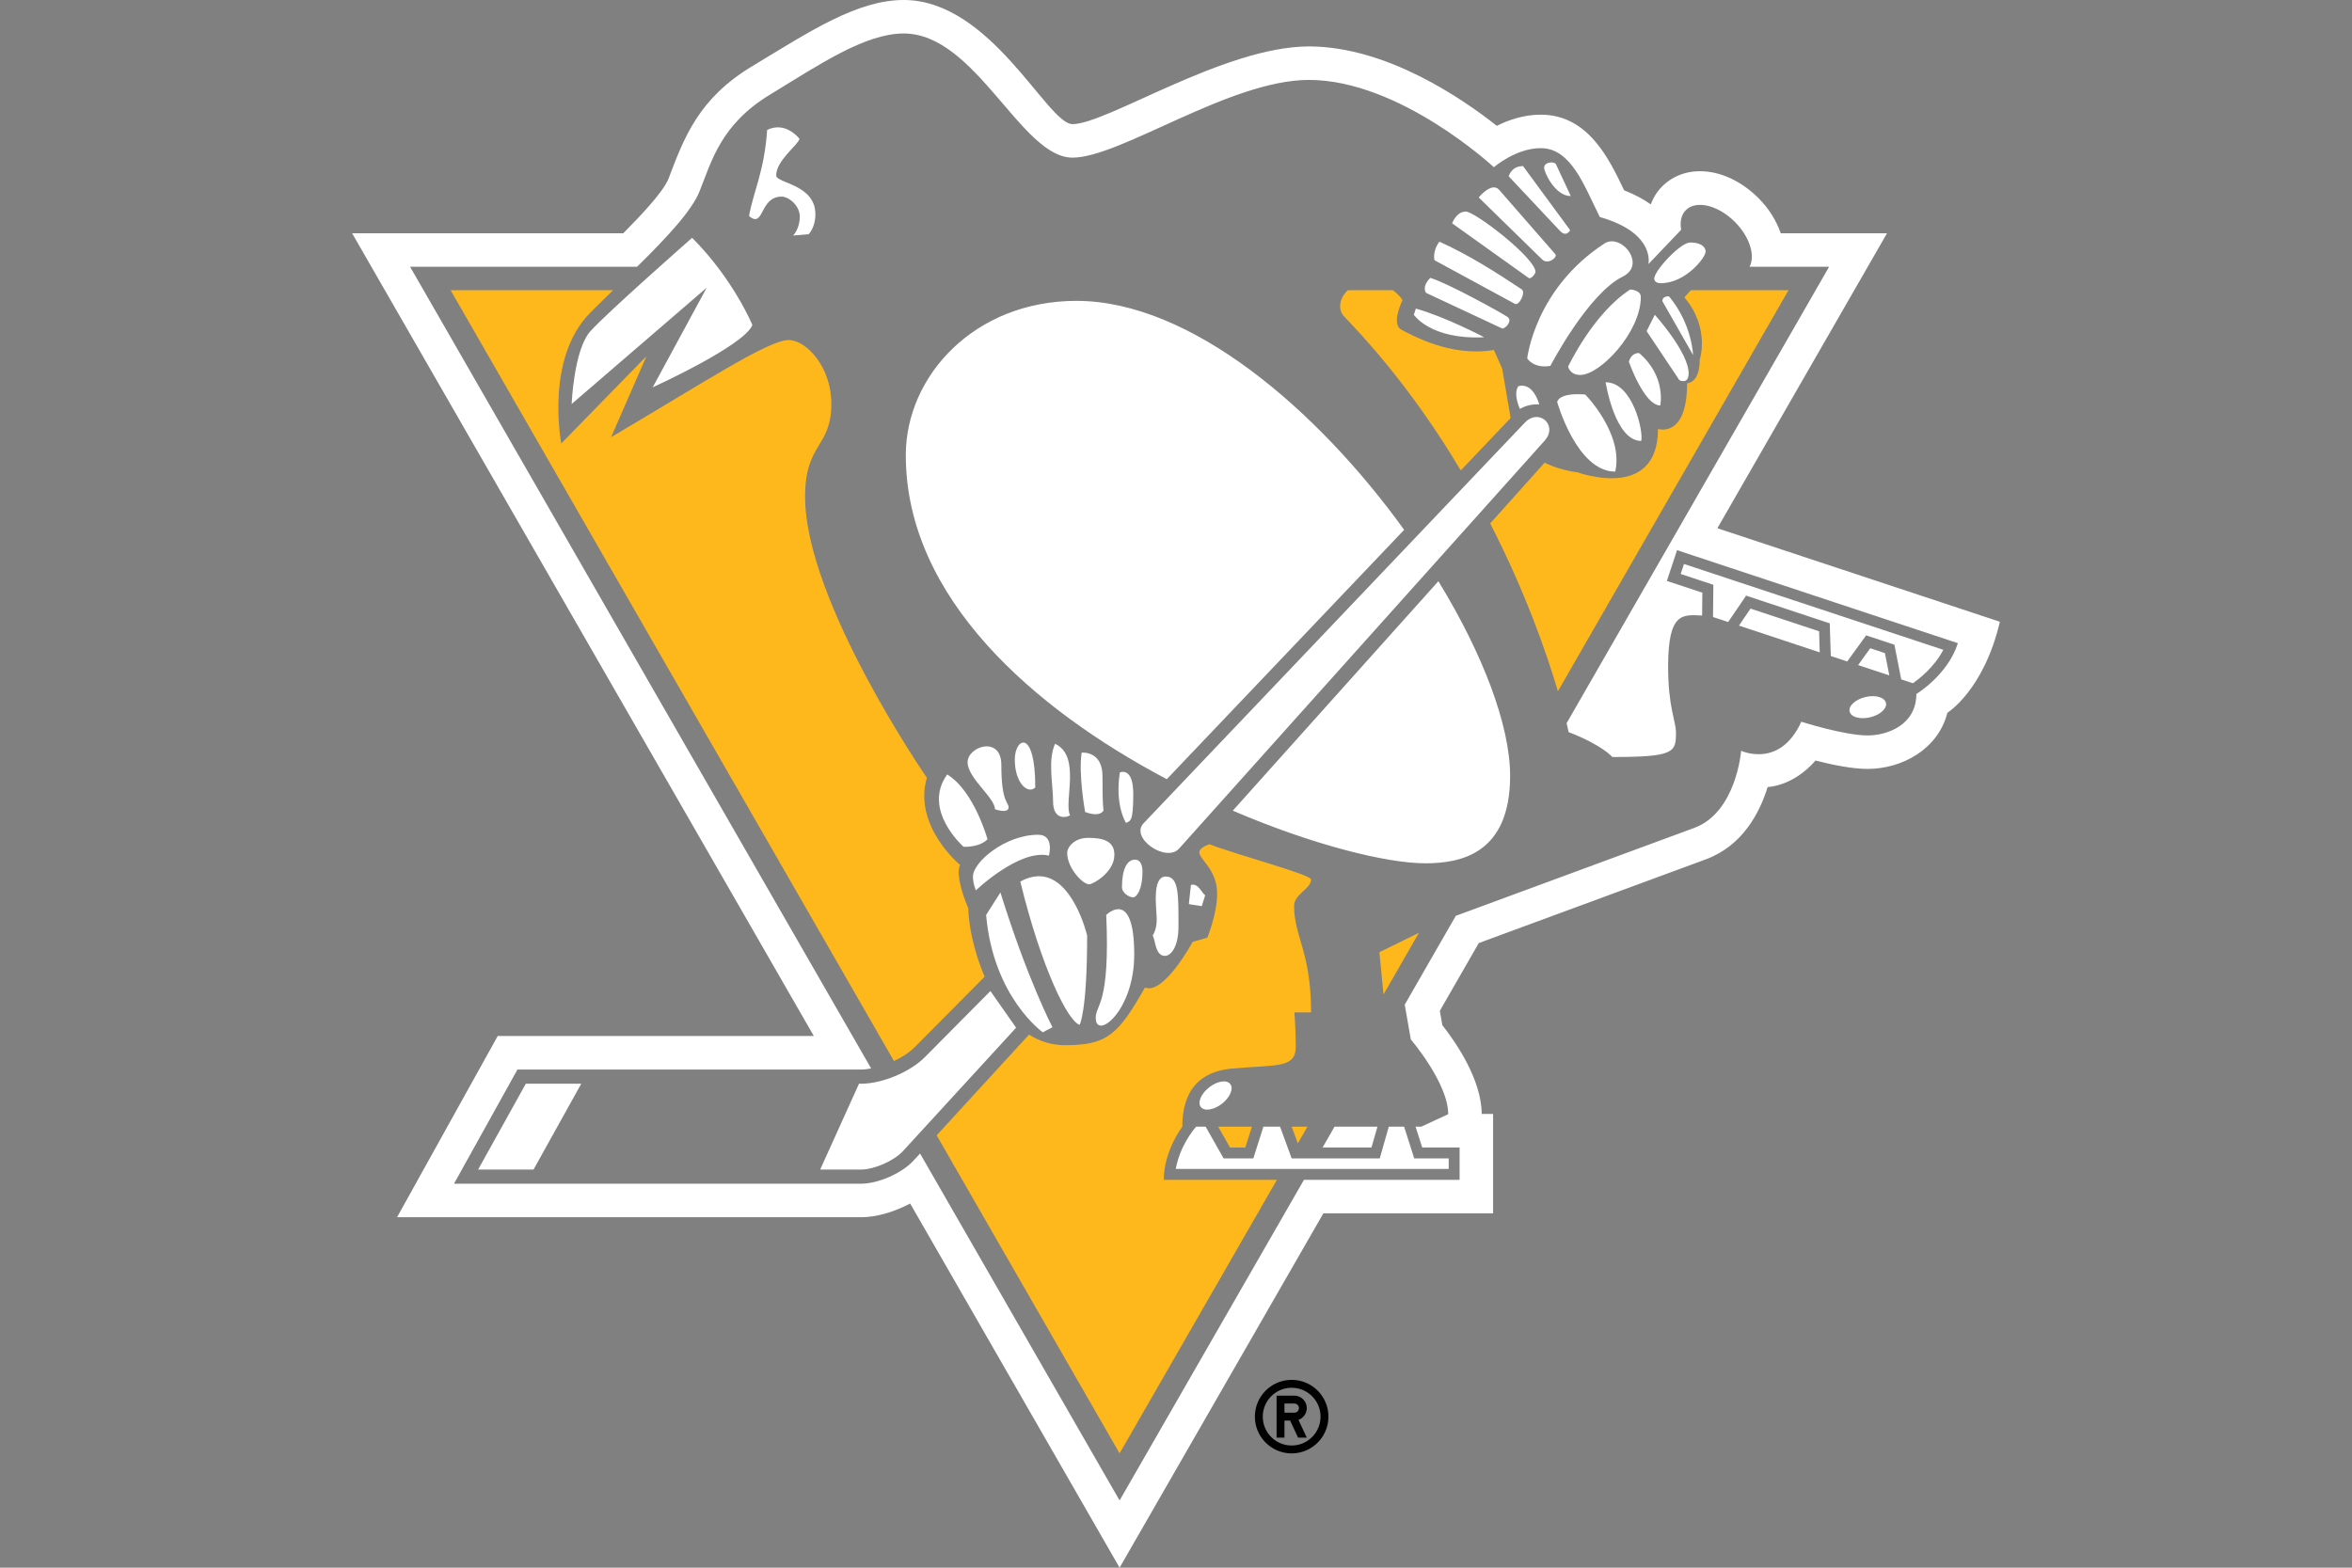 <?xml version="1.0" encoding="UTF-8" standalone="no"?>
<svg
   viewBox="0 0 960 640"
   xml:space="preserve"
   version="1.1"
   id="svg5"
   sodipodi:docname="7-tile.svg"
   inkscape:version="1.3.2 (091e20e, 2023-11-25)"
   xmlns:inkscape="http://www.inkscape.org/namespaces/inkscape"
   xmlns:sodipodi="http://sodipodi.sourceforge.net/DTD/sodipodi-0.dtd"
   xmlns="http://www.w3.org/2000/svg"
   xmlns:svg="http://www.w3.org/2000/svg"><rect x="0" y="0" width="960" height="640" fill="#808080" stroke="none"/><defs
     id="defs5" /><sodipodi:namedview
     id="namedview5"
     pagecolor="#ffffff"
     bordercolor="#000000"
     borderopacity="0.25"
     inkscape:showpageshadow="2"
     inkscape:pageopacity="0.0"
     inkscape:pagecheckerboard="0"
     inkscape:deskcolor="#d1d1d1"
     inkscape:zoom="1.475"
     inkscape:cx="559.66102"
     inkscape:cy="318.64407"
     inkscape:window-width="3440"
     inkscape:window-height="1387"
     inkscape:window-x="1728"
     inkscape:window-y="25"
     inkscape:window-maximized="1"
     inkscape:current-layer="svg5" /><path
     fill="#010101"
     d="M527.212 563.333c-8.282 0-15.005 6.713-15.005 15 0 8.279 6.723 15.002 15.005 15.002 8.281 0 14.995-6.723 14.995-15.001 0-8.288-6.714-15.001-14.995-15.001zm0 26.783a11.772 11.772 0 0 1-11.783-11.782c0-6.51 5.265-11.775 11.783-11.775 6.51 0 11.78 5.265 11.78 11.775 0 6.512-5.27 11.782-11.78 11.782zm6.163-15.26a5.085 5.085 0 0 0-5.09-5.082h-7.228v17.123h3.213v-6.954h2.306l3.246 6.954h3.554l-3.39-7.251a5.095 5.095 0 0 0 3.39-4.79zm-5.09 1.872h-4.015v-3.747h4.015c1.033 0 1.878.84 1.878 1.876a1.878 1.878 0 0 1-1.878 1.871z"
     id="path1" /><path
     id="path2"
     d="M 368.873 0 C 349.72 0 330.315 12.981 307.193 26.928 C 285.136 40.139 279.24 56.118 272.859 72.965 C 270.684 78.458 261.066 88.507 254.389 95.227 L 143.719 95.227 L 332.174 422.941 L 203.152 422.941 L 162.062 496.934 L 351.373 496.934 C 357.863 496.934 365.071 494.713 371.494 491.334 L 456.975 640 L 540.152 495.336 L 609.428 495.336 L 609.428 454.766 L 604.775 454.766 C 604.729 440.674 594.062 425.307 588.713 418.523 L 587.691 412.662 L 603.584 385.002 L 696.221 350.84 C 711.261 345.294 718.246 331.818 721.496 321.287 C 721.496 321.287 731.717 321.185 741.037 310.482 C 747.569 312.165 755.878 313.902 762.316 313.902 C 776.333 313.902 791.055 305.892 794.857 290.975 C 794.857 290.975 809.695 281.856 816.281 253.824 L 700.965 215.648 L 770.211 95.227 L 726.836 95.227 C 725.074 90.191 722.123 85.256 717.773 80.916 C 705.188 68.313 688.281 66.265 678.434 76.105 C 676.354 78.192 674.801 80.679 673.768 83.438 C 670.868 81.316 667.233 79.396 662.9 77.68 C 656.81 64.893 648.211 46.814 628.881 46.814 C 621.977 46.814 615.794 48.956 610.934 51.369 C 596.683 40.082 565.783 18.955 534.242 18.955 C 499.705 18.955 451.784 50.67 437.732 50.67 C 427.495 50.67 404.528 4.7369468e-15 368.873 0 z M 368.873 13.668 C 398.295 13.668 416.796 64.352 437.732 64.352 C 457.353 64.352 501.93 32.627 534.242 32.627 C 571.466 32.627 609.754 68.273 609.754 68.273 C 609.754 68.273 618.641 60.484 628.881 60.484 C 641.414 60.484 646.68 76.104 652.994 88.598 C 673.951 94.582 673.198 105.686 672.838 107.799 L 686.18 93.809 C 685.62 90.573 686.199 87.678 688.109 85.775 C 692.301 81.584 701.257 83.738 708.105 90.578 C 714.153 96.628 716.521 104.296 714.119 108.908 L 746.578 108.908 L 639.436 295.236 C 640.002 297.592 640.264 298.877 640.264 298.877 C 654.14 304.25 658.092 309.045 658.092 309.045 C 683.386 309.045 684.07 307.135 684.07 299.088 C 684.07 294.345 680.863 288.894 680.863 272.074 C 680.863 249.529 687.031 250.998 694.742 251.291 L 694.838 241.953 L 680.359 237.164 L 684.51 224.604 L 799.137 262.57 C 794.96 275.665 782.184 283.32 782.184 283.32 C 782.184 295.767 770.599 300.242 762.314 300.242 C 752.768 300.242 735.225 294.637 735.225 294.637 C 726.488 313.938 710.67 306.506 710.67 306.506 C 710.67 306.506 708.744 331.648 691.494 338.004 L 594.203 373.889 L 573.359 410.146 L 575.85 424.359 C 575.85 424.359 591.107 442.176 591.107 454.867 L 580.111 459.953 L 577.783 459.953 L 580.492 468.445 L 595.756 468.445 L 595.756 481.652 L 532.232 481.652 L 456.975 612.553 L 375.535 470.922 L 372.885 473.789 C 368.117 479.003 358.436 483.248 351.373 483.248 L 185.305 483.248 L 211.203 436.633 L 351.479 436.633 C 352.752 436.633 354.142 436.455 355.572 436.197 L 167.383 108.908 L 260.033 108.908 C 272.037 97.066 282.315 86.171 285.559 78.043 C 290.457 65.78 294.201 50.825 314.289 38.625 C 334.386 26.387 353.059 13.668 368.873 13.668 z M 318.473 52.039 C 316.869 51.866 315.071 52.099 313.129 53.025 C 311.962 69.947 307.59 77.961 305.715 88.207 C 312.03 93.429 309.893 80.268 318.99 80.268 C 322.053 80.268 326.449 84.031 326.449 88.396 C 326.449 93.475 323.723 96.152 323.723 96.152 L 330.057 95.627 C 330.057 95.627 332.816 92.911 332.816 87.506 C 332.816 75.137 316.811 74.863 316.811 71.627 C 316.811 65.618 325.293 59.595 326.355 56.729 C 326.355 56.729 323.285 52.559 318.473 52.039 z M 632.455 66.373 C 631.32 66.572 630.258 67.236 630.258 68.463 C 630.258 70.348 634.721 80.047 641.145 80.047 L 635.086 67.062 C 634.798 66.438 633.59 66.174 632.455 66.373 z M 621.654 67.811 C 616.797 67.811 615.801 71.971 615.801 71.971 L 636.717 94.24 C 639.37 97.076 640.869 93.961 640.869 93.961 L 621.654 67.812 L 621.654 67.811 z M 609.324 76.529 C 606.549 76.909 603.562 80.602 603.562 80.602 L 629.465 105.938 C 631.829 108.254 636.008 104.941 634.773 103.703 L 611.91 77.514 C 611.151 76.644 610.249 76.403 609.324 76.529 z M 598.277 86.373 C 594.436 86.373 592.699 91.162 592.699 91.162 L 623.895 113.443 C 624.938 114.182 626.734 111.646 626.734 110.996 C 626.734 105.383 602.122 86.373 598.277 86.373 z M 282.498 97.088 C 282.498 97.088 247.748 127.644 240.957 135.246 C 234.18 142.879 233.332 164.93 233.332 164.93 L 288.453 117.449 L 266.41 158.127 C 266.41 158.127 303.678 141.177 307.098 132.699 C 307.098 132.699 299.448 114.052 282.498 97.088 z M 657.781 98.518 C 656.868 98.536 655.961 98.767 655.105 99.256 C 626.395 117.855 623.357 146.324 623.357 146.324 C 623.357 146.324 625.917 150.541 632.797 149.381 C 632.797 149.381 648.14 119.873 662.408 112.891 C 670.861 108.607 664.173 98.385 657.781 98.518 z M 587.516 98.658 C 584.502 102.663 585.506 106.23 585.506 106.23 L 618.309 124.033 C 620.059 124.96 622.893 119.326 621.092 118.113 C 610.251 110.918 599.556 104.116 587.516 98.658 z M 689.889 98.99 C 685.872 98.99 675.191 110.503 675.191 113.768 C 675.191 114.437 675.692 115.617 677.852 115.617 C 688.1 115.617 696.182 105.003 696.182 102.775 C 696.182 100.536 693.887 98.99 689.891 98.99 L 689.889 98.99 z M 583.789 113.443 C 580.043 117.263 582.105 119.584 582.105 119.584 L 613.031 134.051 C 614.202 134.546 617.678 130.92 615.238 129.336 C 612.401 127.458 590.478 115.353 583.789 113.443 z M 665.393 118.197 C 650.26 127.942 640.053 149.652 640.053 149.652 C 640.053 149.652 640.702 153.068 645.014 153.068 C 653.199 153.068 669.721 135.528 669.721 121.248 C 669.721 118.309 665.393 118.197 665.393 118.197 z M 681.252 121.002 C 681.252 121.002 678.518 120.699 678.518 122.939 L 691.043 144.922 C 691.043 144.922 690.706 132.405 681.252 121.002 z M 439.373 122.828 C 397.773 122.828 369.713 153.446 369.713 185.836 C 369.713 244.152 422.144 289.519 476.244 318.096 L 573.119 216.301 C 537.68 167.153 485.982 122.828 439.373 122.828 z M 577.9 125.973 L 577.084 128.502 C 577.084 128.502 583.857 138.777 605.77 137.68 C 605.77 137.68 590.185 129.436 577.9 125.973 z M 675.434 128.5 L 672.092 135.178 L 685.469 155.217 C 685.469 155.217 689.238 157.113 689.238 152.393 C 689.238 143.777 675.434 128.5 675.434 128.5 z M 669.023 144.121 C 665.514 144.121 664.857 147.721 664.857 147.721 C 664.857 147.721 671.103 165.523 677.664 165.523 C 677.664 165.523 680.225 153.677 669.023 144.121 z M 655.359 156.061 C 655.359 156.061 659.089 180.008 669.885 180.008 C 670.868 176.329 666.487 156.061 655.359 156.061 z M 620.609 157.475 C 620.046 157.547 619.701 157.697 619.701 157.697 C 617.498 160.972 620.398 166.979 620.398 166.979 C 620.398 166.979 623.381 164.816 628.283 165.074 C 625.968 157.739 622.299 157.257 620.609 157.475 z M 647.033 161.053 C 635.902 160.18 635.588 164.115 635.588 164.115 C 635.588 164.115 643.549 192.529 659.271 192.529 C 662.829 177.1 647.033 161.053 647.033 161.053 z M 626.998 170.244 C 625.555 170.29 623.995 170.925 622.553 172.365 L 466.75 336.115 C 461.091 342.039 476.001 352.421 481.312 346.369 L 630.506 179.857 C 634.607 175.267 631.328 170.107 626.998 170.244 z M 687.342 230.244 L 685.99 234.322 L 699.328 238.736 L 699.191 251.889 L 705.367 253.939 L 712.693 243.17 L 746.844 254.477 L 747.258 267.809 L 753.971 270.033 L 761.689 259.383 L 773.223 263.199 L 776.01 277.35 L 780.768 278.92 C 783.102 277.303 789.469 272.466 793.189 265.279 L 687.344 230.246 L 687.342 230.244 z M 587.094 237.273 L 503.182 330.947 C 535.862 344.979 565.988 352.439 581.803 352.439 L 581.803 352.438 C 596.433 352.438 616.373 348.403 616.373 316.729 C 616.373 296.008 605.129 266.776 587.094 237.273 z M 714.496 248.461 L 709.781 255.391 L 742.744 266.32 L 742.494 257.721 L 714.496 248.461 z M 763.373 264.648 L 758.414 271.514 L 771.15 275.732 L 769.348 266.633 L 763.373 264.648 z M 764.324 284.197 C 763.388 284.199 762.388 284.317 761.371 284.562 C 757.278 285.553 754.377 288.224 754.947 290.477 C 755.481 292.769 759.249 293.803 763.352 292.82 C 767.451 291.837 770.327 289.195 769.768 286.918 C 769.37 285.22 767.134 284.191 764.324 284.197 z M 418.385 303.291 C 416.295 302.392 414.204 305.649 414.203 310.051 C 414.204 319.861 419.646 324.383 422.564 321.477 C 422.564 309.249 420.475 304.191 418.385 303.291 z M 430.652 303.643 C 427.572 310.363 429.832 320.324 429.832 327.211 C 429.832 334.331 434.577 334.092 436.762 332.861 L 436.764 332.861 C 434.047 327.453 441.423 308.733 430.652 303.643 z M 401.822 304.756 C 398.379 305.183 394.936 307.938 394.936 311.176 C 394.936 317.638 406.105 325.666 406.105 330.363 C 406.105 330.363 411.67 332.403 411.67 329.545 C 411.67 327.433 408.711 327.681 408.711 312.305 C 408.711 306.23 405.266 304.329 401.822 304.756 z M 441.506 307.264 C 440.101 315.937 442.906 331.482 442.906 331.482 C 442.906 331.482 448.51 333.881 450.42 330.924 C 450.006 327.878 449.998 320.977 449.998 316.857 C 449.998 306.373 441.506 307.264 441.506 307.264 z M 457.945 315.121 C 457.433 315.179 457.09 315.336 457.09 315.336 C 454.946 328.876 459.615 335.969 459.615 335.969 C 461.348 335.004 462.559 335.684 462.559 324.203 C 462.559 315.664 459.483 314.946 457.945 315.121 z M 386.613 316.164 C 376.175 330.634 393.281 345.684 393.281 345.684 C 393.281 345.684 399.565 346.123 403.064 342.643 C 403.064 342.643 397.673 322.94 386.613 316.164 z M 423.773 340.781 C 410.177 340.781 397.117 352.04 397.117 357.834 C 397.117 360.823 398.324 363.486 398.324 363.486 C 398.324 363.486 416.138 346.438 428.135 349.299 C 428.135 349.299 430.463 340.781 423.775 340.781 L 423.773 340.781 z M 444.096 342.053 C 438.529 342.053 435.588 345.833 435.588 348.178 C 435.588 354.325 441.869 361.01 444.564 361.01 C 446.096 361.01 454.848 356.168 454.848 348.932 C 454.848 343.01 449.674 342.053 444.096 342.053 z M 463.332 350.934 C 459.865 350.934 457.945 355.075 457.945 362.213 C 457.945 364.54 460.861 366.338 462.541 366.338 C 463.708 366.338 466.314 363.674 466.314 355.701 C 466.314 353.243 465.437 350.934 463.332 350.934 z M 423.23 357.738 C 421.148 357.874 418.889 358.541 416.445 359.889 C 425.295 396.056 436.112 417.176 440.676 418.361 C 440.676 418.361 443.73 413.138 443.73 381.891 C 443.73 381.891 437.808 356.789 423.23 357.738 z M 475.865 357.838 C 469.948 357.838 472.135 371.025 472.135 375.383 C 472.135 379.723 470.479 381.891 470.479 381.891 C 471.71 384.081 471.504 390.236 475.518 390.236 C 477.754 390.236 481.008 386.821 481.008 378.307 C 481.008 365.545 481.225 357.838 475.865 357.838 z M 486.092 361.266 L 485.246 369.1 L 490.537 369.928 L 491.902 365.465 C 490.474 364.616 489.187 360.417 486.092 361.266 z M 408.338 364.34 L 402.498 373.527 C 405.413 407.144 425.629 421.436 425.629 421.436 L 429.582 419.369 C 429.582 419.369 419.462 400.122 408.338 364.34 z M 457.24 371.24 C 454.385 370.658 451.529 373.527 451.529 373.527 C 453.136 410.547 447.238 409.905 447.238 415.561 C 447.238 424.757 462.951 413.001 462.951 389.664 C 462.951 375.855 460.095 371.822 457.24 371.24 z M 404.254 404.59 L 377.48 431.59 C 371.442 437.673 360.035 442.43 351.479 442.43 L 350.613 442.43 L 334.764 477.463 L 351.373 477.463 C 356.866 477.463 364.916 473.906 368.613 469.863 L 414.736 419.557 L 404.254 404.59 z M 498.555 441.555 C 496.991 441.8 495.188 442.603 493.52 443.912 C 490.234 446.5 488.687 450.095 490.123 451.924 C 491.559 453.774 495.43 453.181 498.762 450.588 C 502.08 447.985 503.602 444.376 502.148 442.547 C 501.441 441.622 500.118 441.309 498.555 441.555 z M 214.609 442.43 L 195.152 477.463 L 217.768 477.463 L 217.77 477.463 L 237.244 442.43 L 214.609 442.43 z M 488.23 459.953 C 487.006 461.332 481.644 467.833 479.9 477.203 L 591.303 477.203 L 591.303 472.922 L 577.242 472.922 L 573.107 459.953 L 566.854 459.953 L 563.164 472.922 L 527.217 472.922 L 522.469 459.953 L 515.676 459.953 L 511.557 472.922 L 499.439 472.922 L 492.096 459.953 L 488.23 459.953 z M 544.713 459.953 L 539.838 468.445 L 559.791 468.445 L 562.225 459.953 L 544.713 459.953 z "
     style="fill:#ffffff;fill-opacity:1" /><g
     fill="#FFB81C"
     id="g5"><path
       d="M395.25 370.917c-6.012-14.484-3.356-17.785-3.356-17.785s-19.313-15.867-13.583-35.608c0 0-49.71-72.03-49.71-114.737 0-22.107 10.728-19.956 10.728-38.028 0-14.838-10.152-25.927-17.424-25.927-8.337 0-34.36 17.183-72.472 39.644l14.424-33.058-34.76 35.623s-6.79-34.774 11.914-53.46c3.031-3.057 6.14-6.074 9.228-9.094h-66.31l180.959 314.68c3.297-1.574 6.342-3.509 8.468-5.667l28.527-28.76c-4.563-10.686-6.632-21.757-6.632-27.823zM613.138 150.508l-3.386-7.63c-17.533 2.954-33.224-5.935-37.709-8.248-4.495-2.281.41-12.104.41-12.104s-1.216-2.119-3.972-4.04h-18.34c-3.452 3.1-4.258 7.882-1.436 10.793 19.461 20.197 35.085 41.872 47.532 62.766l20.342-21.386-3.441-20.15zM687.505 121.401c10.647 12.585 6.254 25.47 6.254 25.47 0 9.735-5.146 9.572-5.146 9.572 0 22.642-11.885 18.666-11.885 18.666 0 29.8-32.825 17.72-32.825 17.72-5.355-.693-9.815-2.178-13.444-3.94l-22.224 24.8c14.407 28.049 23.044 52.975 27.65 68.51l94.108-163.713h-39.87l-2.618 2.915zM535.137 359.053c0-2.001-29.84-9.925-41.547-14.41-10.703 4.206 3.2 6.353 3.2 20.254 0 8.238-4.01 17.901-4.01 17.901l-5.96 1.69s-11.86 21.878-19.48 18.656c-10.876 19.128-15.326 23.554-32.605 23.554-5.55 0-10.434-1.617-14.728-4.32l-37.695 41.113 74.662 129.844 64.213-111.681h-46.163c0-11.892 7.562-21.7 7.562-21.7 0-18.928 11.658-22.96 20.342-23.735 18.453-1.623 25.976-.021 25.976-9.037 0-6.367-.555-13.88-.555-13.88h6.788c0-24.795-6.933-30.815-6.933-43.47 0-4.847 6.933-6.94 6.933-10.779zM529.732 466.784l3.926-6.83h-6.451z"
       id="path4" /><path
       d="M502.026 468.446h6.271l2.706-8.493H497.22zM564.693 405.973l14.474-25.173-16.143 7.923z"
       id="path5" /></g></svg>
